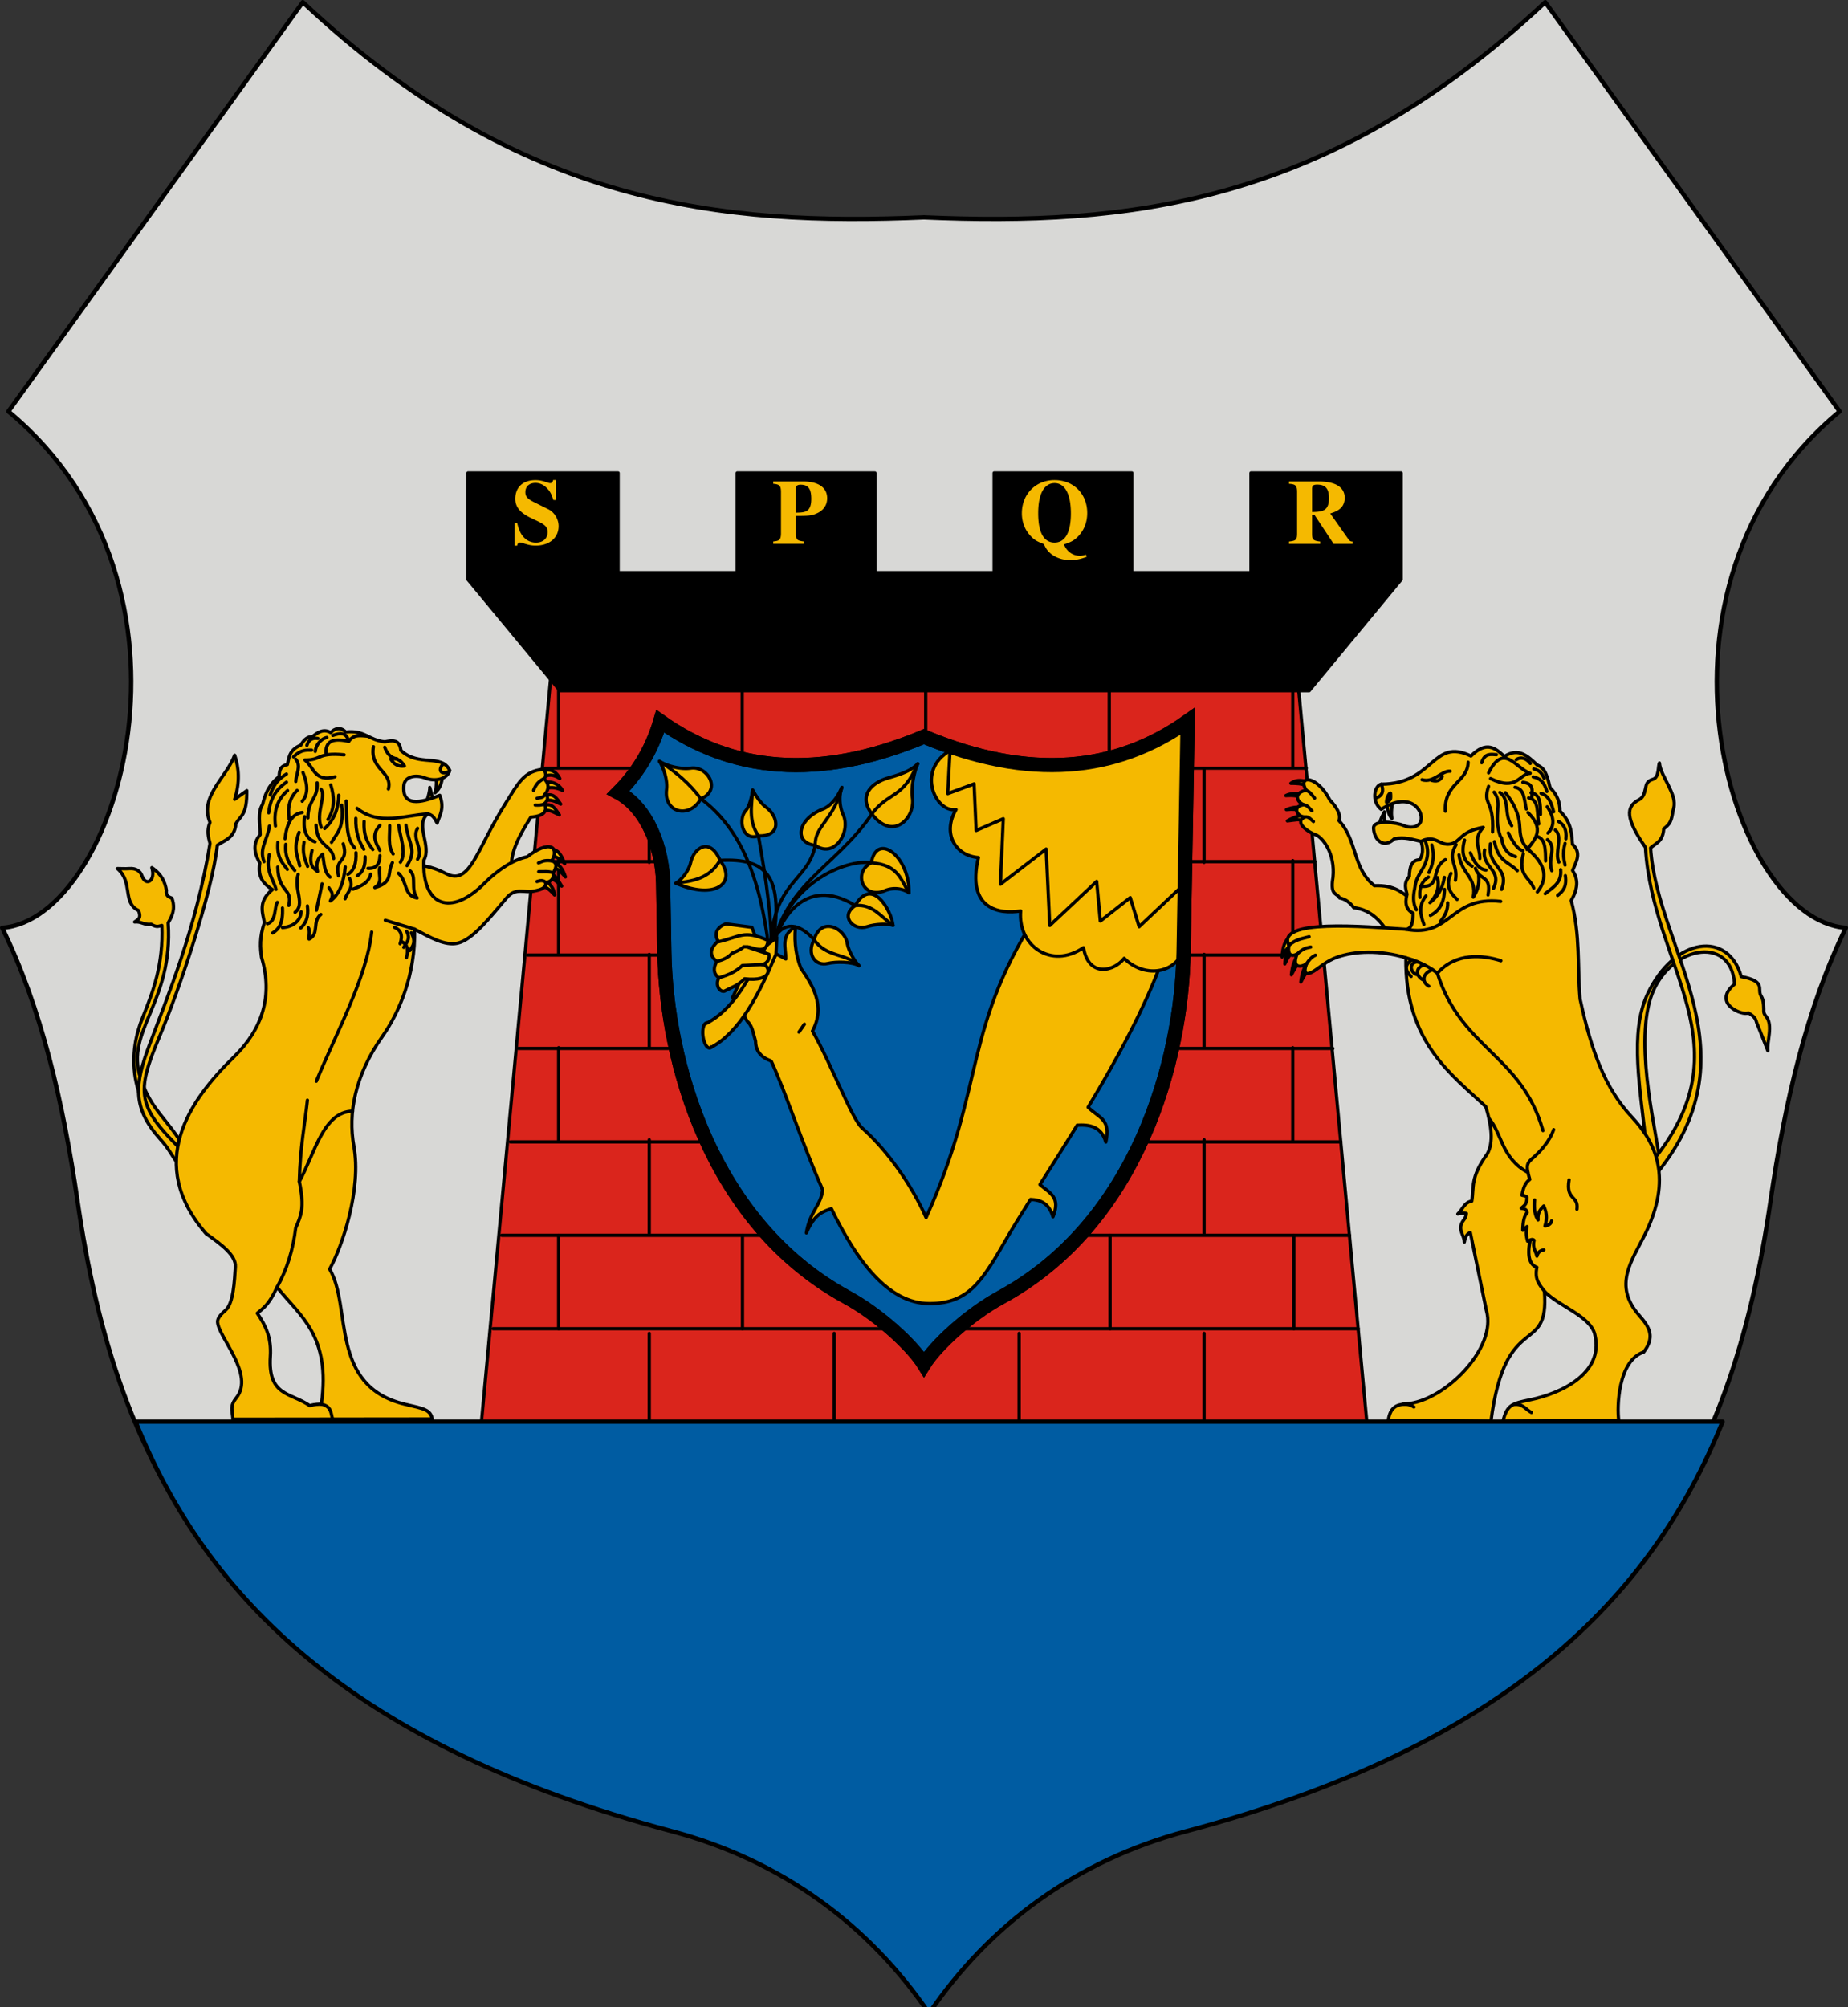 <svg xmlns="http://www.w3.org/2000/svg" width="640.467" height="695.596" viewBox="0 0 169.457 184.043"><rect x="0" y="0" width="169.457" height="184.043" fill="#333333" stroke="none"/><path style="fill:#fcfcfc;stroke-width:1" d="M8611.253 7310.58v-32.64H8766.7V7343.218h-155.448z" transform="translate(-20117.806 -17432.153)"/><path style="opacity:1;vector-effect:none;fill:none;fill-opacity:1;stroke:#f0f;stroke-width:.05;stroke-linecap:round;stroke-linejoin:round;stroke-miterlimit:4;stroke-dasharray:none;stroke-dashoffset:0;stroke-opacity:1" d="m10357.08 9086.669-1.575 9.727" transform="translate(-20117.806 -17432.153)"/><path d="M13778.938 11235.08v-94.319h117.517v188.637h-117.517z" style="fill:#fdfafa;stroke-width:1" transform="translate(-20117.806 -17432.153)"/><path style="opacity:1;vector-effect:none;fill:none;fill-opacity:1;fill-rule:evenodd;stroke:#f0f;stroke-width:.1;stroke-linecap:round;stroke-linejoin:round;stroke-miterlimit:4;stroke-dasharray:none;stroke-dashoffset:0;stroke-opacity:1" d="M15964.407 13357.852h.403v3.221h-.403z" transform="translate(-20117.806 -17432.153)"/><path style="opacity:1;vector-effect:none;fill:#d8d8d6;fill-opacity:1;stroke:#000;stroke-width:.4;stroke-linecap:round;stroke-linejoin:round;stroke-miterlimit:4;stroke-dasharray:none;stroke-dashoffset:0;stroke-opacity:1" d="M20226.101 17599.319c40.6-10.787 50.54-32.851 54.06-57.062 1.298-8.927 3.285-17.615 6.902-25.029-10.65-.765-19.934-31.285-.568-47.346l-26.998-37.529c-19.96 18.732-38.564 20.519-56.963 19.729-18.398.79-37.002-.997-56.962-19.729l-26.998 37.529c19.366 16.061 10.082 46.581-.568 47.346 3.617 7.414 5.604 16.102 6.902 25.029 3.52 24.211 13.46 46.275 54.06 57.062 10.125 2.69 18.071 8.606 23.566 16.677 5.496-8.071 13.442-13.987 23.567-16.677z" transform="translate(-20117.806 -17432.153)"/><path d="m20548.868 17492.911 6.608 71.012c-27.148.308-54.295.14-81.442 0l6.608-71.012c22.746-.919 45.478-.419 68.226 0z" style="opacity:1;vector-effect:none;fill:#da251c;fill-opacity:1;stroke:#000;stroke-width:.3;stroke-linecap:round;stroke-linejoin:round;stroke-miterlimit:4;stroke-dasharray:none;stroke-dashoffset:0;stroke-opacity:1" transform="translate(-20430.014 -17432.153)"/><path style="opacity:1;vector-effect:none;fill:#000;fill-opacity:1;stroke:#000;stroke-width:1.134;stroke-linecap:round;stroke-linejoin:round;stroke-miterlimit:4;stroke-dasharray:none;stroke-dashoffset:0;stroke-opacity:1" d="M2133.951 1313.27v36.869l31.809 38.453h259.26l31.808-38.453v-36.87h-51.947v34.487h-41.229v-34.486h-47.654v34.486h-41.23v-34.486h-47.663v34.486h-41.23v-34.486z" transform="matrix(.265 0 0 .265 -522.581 -304.647)"/><path style="opacity:1;vector-effect:none;fill:none;fill-opacity:1;stroke:#000;stroke-width:.3;stroke-linecap:round;stroke-linejoin:round;stroke-miterlimit:4;stroke-dasharray:none;stroke-dashoffset:0;stroke-opacity:1" d="M20475.231 17553.991h79.33M20479.994 17502.593h69.805" transform="translate(-20430.014 -17432.153)"/><g style="stroke:#000;stroke-width:.3;stroke-miterlimit:4;stroke-dasharray:none"><path d="M20351.242 17511.159h71.393M20350.449 17519.726h72.979M20349.604 17528.292h74.669M20348.861 17536.858h76.155M20348.067 17545.425h77.743" style="opacity:1;vector-effect:none;fill:none;fill-opacity:1;stroke:#000;stroke-width:.3;stroke-linecap:round;stroke-linejoin:round;stroke-miterlimit:4;stroke-dasharray:none;stroke-dashoffset:0;stroke-opacity:1" transform="translate(-20302.056 -17432.153)"/></g><path d="M20481.241 17545.425v8.566M20548.66 17545.425v8.566M20531.805 17545.425v8.566M20514.95 17545.425v8.566M20498.096 17545.425v8.566M20481.241 17528.225v8.566M20548.56 17528.225v8.566M20531.73 17528.225v8.566M20514.9 17528.225v8.566M20498.071 17528.225v8.566M20481.241 17511.064v8.566M20548.56 17511.064v8.566M20531.73 17511.064v8.566M20514.9 17511.064v8.566M20498.071 17511.064v8.566M20481.241 17493.988v8.566M20548.56 17493.988v8.566M20531.73 17493.988v8.566M20514.9 17493.988v8.566M20498.071 17493.988v8.566M20489.549 17554.418v8.566M20540.425 17554.418v8.566M20523.465 17554.418v8.566M20506.507 17554.418v8.566M20489.549 17536.665v8.566M20540.425 17536.665v8.566M20523.465 17536.665v8.566M20506.507 17536.665v8.566M20489.549 17519.663v8.566M20540.425 17519.663v8.566M20523.465 17519.663v8.566M20506.507 17519.663v8.566M20489.549 17502.661v8.566M20540.425 17502.661v8.566M20523.465 17502.661v8.566M20506.507 17502.661v8.566" style="opacity:1;vector-effect:none;fill:none;fill-opacity:1;stroke:#000;stroke-width:.3;stroke-linecap:round;stroke-linejoin:round;stroke-miterlimit:4;stroke-dasharray:none;stroke-dashoffset:0;stroke-opacity:1" transform="translate(-20430.014 -17432.153)"/><path style="font-style:normal;font-variant:normal;font-weight:700;font-stretch:normal;font-size:8.467px;line-height:1.25;font-family:'Nimbus Roman No9 L';-inkscape-font-specification:'Nimbus Roman No9 L, Bold';font-variant-ligatures:normal;font-variant-caps:normal;font-variant-numeric:normal;font-feature-settings:normal;text-align:start;letter-spacing:0;word-spacing:0;writing-mode:lr-tb;text-anchor:start;fill:#f5b900;fill-opacity:1;stroke:none;stroke-width:.265" d="M20480.992 17478.002v-1.837h-.254c-.06.22-.127.288-.271.288-.08 0-.169-.03-.355-.09-.398-.136-.669-.187-.991-.187-1.151 0-1.854.652-1.854 1.719 0 .745.44 1.279 1.448 1.761l.567.271c.745.356.948.576.948 1.016 0 .584-.415.965-1.066.965-.492 0-.915-.211-1.237-.626-.228-.313-.347-.593-.491-1.186h-.245v2.092h.245c.05-.212.119-.288.254-.288.07 0 .161.02.347.08.424.143.737.203 1.101.203 1.253 0 2.1-.72 2.1-1.787 0-.635-.39-1.27-.931-1.541l-1.245-.618c-.686-.338-.872-.55-.872-.956 0-.525.355-.847.931-.847.381 0 .737.161 1.042.474.287.296.423.542.592 1.092zM20503.001 17479.458c1.143 0 1.431-.03 1.803-.186.686-.262 1.059-.779 1.059-1.431 0-.982-.805-1.541-2.219-1.541h-2.726v.212c.593.05.711.186.711.779v3.742c0 .525-.11.695-.508.745-.03 0-.11.02-.203.03v.212h2.828v-.212c-.669-.08-.745-.161-.745-.779zm0-2.565c0-.195.144-.296.423-.296.703 0 .982.372.982 1.287 0 .533-.101.855-.321 1.05-.204.169-.483.228-1.084.228zM20529.599 17483.014c-.271.08-.406.102-.567.102-.398 0-.779-.152-1.067-.44-.161-.161-.246-.288-.398-.601.686-.22.982-.39 1.346-.779.517-.551.796-1.279.796-2.1 0-1.761-1.253-3.023-2.997-3.023-1.727 0-2.997 1.287-2.997 3.048 0 .771.262 1.482.753 2.024.347.389.618.559 1.262.796.177.372.279.533.474.728.474.474 1.185.745 1.93.745.517 0 .881-.07 1.516-.296zm-2.879-6.561c.949 0 1.49 1.016 1.49 2.777 0 1.744-.525 2.675-1.498 2.675-.982 0-1.499-.923-1.499-2.684 0-1.778.542-2.768 1.507-2.768zM20554.043 17481.812a.4.4 0 0 1-.347-.161l-1.702-2.413c.499-.161.711-.271.948-.482.246-.229.381-.568.381-.949 0-.973-.838-1.507-2.387-1.507h-2.727v.212c.627.04.745.169.745.779v3.742c0 .618-.08.703-.745.779v.212h2.862v-.212c-.66-.08-.745-.178-.745-.779v-1.659h.229l1.752 2.65h1.736zm-3.717-4.868c0-.05.03-.178.06-.229.05-.08.186-.127.398-.127.779 0 1.092.364 1.092 1.253 0 .542-.127.872-.398 1.05-.22.144-.508.203-1.151.212z" transform="translate(-20430.014 -17432.153)"/><path style="opacity:1;vector-effect:none;fill:#f5b900;fill-opacity:1;stroke:#000;stroke-width:.3;stroke-linecap:round;stroke-linejoin:round;stroke-miterlimit:4;stroke-dasharray:none;stroke-dashoffset:0;stroke-opacity:1" d="M20478.729 17537.49c-1.597-2.761-3.113-3.513-4.08-6.474-1.436-4.396 3.015-6.921 2.533-14.241.641-1.048.547-1.653.352-2.259-.282-.116-.587-.207-.51-.731-.131-.74-.422-1.455-1.337-2.072.379 1.247-.574 1.749-.912.743-.148-.442-.566-.703-1.134-.658-.375.03-.856 0-1.114 0 1.474 1.251.416 3.122 1.939 3.844.303.773-.101.84-.36 1.051.609-.07.838.292 1.529.214.522.324.702.151.97.105.148 3.604-.813 6.091-1.771 8.462-1.166 2.885-1.778 7.721 3.528 12.307" transform="translate(-20461.764 -17432.153)"/><path style="opacity:1;vector-effect:none;fill:#f5b900;fill-opacity:1;stroke:#000;stroke-width:.3;stroke-linecap:round;stroke-linejoin:round;stroke-miterlimit:4;stroke-dasharray:none;stroke-dashoffset:0;stroke-opacity:1" d="M20478.647 17537.822c-4.364-4.191-4.431-5.442-2.25-10.638 1.857-4.423 4.823-13.212 5.291-17.528.7-.479 1.607-.673 1.706-1.984.465-.773 1.02-.782 1.001-3.022l-1.112.797c.497-1.596.39-2.89 0-4.043-.756 2.052-3.278 3.81-2.262 6.157-.321.739-.158 1.333 0 1.928-1.238 7.683-3.884 14.011-5.559 18.482-1.339 3.576-1.612 5.741 1.011 8.654.818.908.9 1.297 1.766 2.458M20511.337 17502.87c.722-.232 1.349-.145 1.757.668-.554-.37-1.068-.419-1.534-.09M20511.711 17503.866c.693-.07 1.26.144 1.639.76-.504-.228-1.013-.352-1.534-.163M20511.75 17505.118c.76-.312 1.074.269 1.429.767-.476-.237-.947-.506-1.508-.269M20511.625 17506.016c.794-.289 1.071.357 1.43.853-.503-.206-.959-.595-1.593-.295" transform="translate(-20461.764 -17432.153)"/><path style="opacity:1;vector-effect:none;fill:#f5b900;fill-opacity:1;stroke:#000;stroke-width:.3;stroke-linecap:round;stroke-linejoin:round;stroke-miterlimit:4;stroke-dasharray:none;stroke-dashoffset:0;stroke-opacity:1" d="M20499.655 17511.425c1.277.118 1.975.307 3.021.842 2.193 1.121 2.743-2.146 5.439-6.44 1.2-1.911 1.677-2.929 3.406-3.135.371.199.329.762.124.86.641.572.302 1.206.1 1.422.264.104.353.49-.06.885.473 1.048-.781 1.175-1.239 1.22-1.037 1.63-1.902 3.236-1.77 4.66-2.868 4.671-6.227 4.014-9.571 3.514" transform="translate(-20461.764 -17432.153)"/><path style="opacity:1;vector-effect:none;fill:none;fill-opacity:1;stroke:#000;stroke-width:.3;stroke-linecap:round;stroke-linejoin:round;stroke-miterlimit:4;stroke-dasharray:none;stroke-dashoffset:0;stroke-opacity:1" d="M20511.645 17503.552c-.697.309-.875.89-.957 1.074M20511.745 17504.974c-.144.34-.461.313-.736.374M20510.839 17505.97c.288.01.576.03.846-.111" transform="translate(-20461.764 -17432.153)"/><path style="opacity:1;vector-effect:none;fill:#f5b900;fill-opacity:1;stroke:#000;stroke-width:.3;stroke-linecap:round;stroke-linejoin:round;stroke-miterlimit:4;stroke-dasharray:none;stroke-dashoffset:0;stroke-opacity:1" d="M20512.223 17510.074c.762-.126 1.038.581 1.324 1.272-.45-.443-.879-.74-1.259-.695M20512.354 17511.307c.772.02 1.036.616 1.258 1.258-.357-.378-.675-.814-1.232-.891M20512.354 17512.343c.437.118.641.654.917 1.062-.361-.305-.693-.706-1.153-.682M20511.842 17512.906c.366.341.717.695.774 1.311-.313-.364-.659-.695-1.18-.852M20501.655 17503.387c.199.286.149.822 0 1.456.481-.395.63-.957.695-1.56M20500.763 17505.8c.106.105.47-1.268.407-1.442l.354 1.258" transform="translate(-20461.764 -17432.153)"/><path style="opacity:1;vector-effect:none;fill:#f5b900;fill-opacity:1;stroke:#000;stroke-width:.3;stroke-linecap:round;stroke-linejoin:round;stroke-miterlimit:4;stroke-dasharray:none;stroke-dashoffset:0;stroke-opacity:1" d="M20492.754 17498.967c-.241.02-.473.154-.657.362-.647-.378-1.17-.05-1.679.367-.391-.01-.754.207-1.075.787-1.131.443-1.078 1.267-1.232 1.783-.719.134-.721.627-.761 1.101-.629.506-1.195 1.183-1.512 2.555-.474.691-.224 1.834-.22 2.769-.812.932-.424 1.899-.03 2.596-.23 1.383.42 1.949 1.153 2.438-1.276 1.049-.95 1.967-.733 3.016-.461 1.374-.385 2.306-.262 3.199 1.062 3.518.08 6.578-2.535 9.129-4.106 4.009-8.112 9.765-2.553 16.202 1.367.966 2.752 1.968 2.687 3.034-.08 1.278-.167 3.35-.904 3.994-.335.292-.752.694-.728 1.077.09 1.421 3.436 4.817 1.717 6.957-.607.756-.365 1.11-.307 1.957l18.278-.02c-.185-.876-.752-.942-2.488-1.352-7.003-1.652-4.866-8.955-6.922-12.391 1.162-2.1 2.944-7.335 2.219-11.291-.542-2.961.08-6.451 2.615-10.046 1.514-2.147 3.056-5.644 2.954-9.839 1.416.758 2.779 1.543 3.936 1.288 1.418-.313 3.04-2.449 4.515-4.168.831-.969 1.623-.434 2.427-.595.715-.143 1.184-.264 1.158-.799.854-.123.707-.892.656-.892.139-.138.591-.926-.131-1.101.325-.422.376-1.083-.03-1.244-.462-.182-1.322.168-2.199.877-1.167.223-2.641 1.129-3.899 2.4-3.127 3.16-5.761 2.1-5.585-2.096.761-1.269-.852-3.239.358-4.238.542.1.647.509.865.839.235-.743.696-1.336.236-2.543-1.173.466-3.483 1.337-3.299-.875.07-.852 1.08-1.066 1.995-.702.835.332 1.972.133 2.222-.705-.75-1.56-2.843-.289-4.484-1.835-.103-1.087-.902-.906-1.469-.787-1.533-.167-1.821-1.093-3.59-.896-.217-.241-.466-.333-.708-.312zm-5.587 51.215c2.116 2.659 4.951 4.453 4.064 10.725-.259 0-.526 0-1.075.131-1.747-1.214-3.835-.852-3.602-4.511.109-1.718-.413-2.795-1.198-3.959.547-.46 1.073-.783 1.811-2.386z" transform="translate(-20461.764 -17432.153)"/><path style="opacity:1;vector-effect:none;fill:none;fill-opacity:1;stroke:#000;stroke-width:.3;stroke-linecap:round;stroke-linejoin:round;stroke-miterlimit:4;stroke-dasharray:none;stroke-dashoffset:0;stroke-opacity:1" d="M20491.231 17560.907c.958.205.86.845 1.032 1.373M20489.952 17533.038c-.248 2.336-.664 4.215-.742 7.454.52 2.486.135 3.147-.333 4.265-.237 1.951-.781 3.771-1.71 5.425" transform="translate(-20461.764 -17432.153)"/><path style="opacity:1;vector-effect:none;fill:none;fill-opacity:1;stroke:#000;stroke-width:.3;stroke-linecap:round;stroke-linejoin:round;stroke-miterlimit:4;stroke-dasharray:none;stroke-dashoffset:0;stroke-opacity:1" d="M20494.092 17534.045c-2.684.04-3.462 3.883-4.882 6.447M20495.848 17517.611c-.457 4.152-3.162 9.065-5.08 13.684M20497.09 17516.535l2.69.816M20497.944 17517.193c.569.228.781.697.51 1.493M20499.047 17517.546c.409.704-.02 1.05-.26 1.474" transform="translate(-20461.764 -17432.153)"/><path style="opacity:1;vector-effect:none;fill:none;fill-opacity:1;stroke:#000;stroke-width:.3;stroke-linecap:round;stroke-linejoin:round;stroke-miterlimit:4;stroke-dasharray:none;stroke-dashoffset:0;stroke-opacity:1" d="M20498.658 17518.528c.515.268.555.79.38 1.428M20499.483 17517.685c.467.903.105 1.226-.139 1.631M20487.193 17514.893c-.285.425-.08 1.735-.911 1.96M20486.76 17517.705c.556-.343.972-.844.905-2.294M20487.665 17517.207c1.034-.07 1.664-.675 1.717-1.449M20489.953 17515.221c.139 1.082-.184 1.618-.616 2.025M20490.038 17517.227c.162.206.05.687.07 1.035.966-.48.256-1.609 1.075-2.261M20491.297 17513.201l-.518 2.413M20486.459 17510.52c-.357 1.568.349 2.179.616 3.186M20487.232 17511.661c.06 2.401 1.387 1.87 1.01 3.514M20489.107 17512.33c-.436 1.364.685 2.715-.288 3.474M20491.926 17513.562c.162.312.524.47.131 1.206.8-.586 1.228-1.66 1.364-3.12M20493.814 17512.697c.433.848-.218 1.262-.406 1.861M20494.142 17513.68c.703-.278 1.42-.541 1.613-1.364M20496.581 17511.726c-.165.627.352 1.297-.446 1.81 1.739-.464 1.11-1.378 1.613-2.281M20498.298 17512.225c.849.768.464 2.052 1.718 2.268-.632-.8-.02-1.942-.643-2.479M20496.607 17510.612c-.02.767-.346 1.204-1.102 1.167M20494.522 17512.461c.573-.366.741-.994.721-1.744M20494.404 17510.337c.05 1.016-.203 1.675-.747 1.992" transform="translate(-20461.764 -17432.153)"/><path style="opacity:1;vector-effect:none;fill:none;fill-opacity:1;stroke:#000;stroke-width:.3;stroke-linecap:round;stroke-linejoin:round;stroke-miterlimit:4;stroke-dasharray:none;stroke-dashoffset:0;stroke-opacity:1" d="M20492.805 17512.474c-.41-1.718.97-1.153.432-2.95M20492.031 17512.579c-.562-.442-.543-1.331-.682-2.098-.449.35-.651.852-.472 1.586-.334-.307-.857-.492-.498-1.94M20489.645 17509.379c-.192.97.08 1.585.327 2.216M20489.186 17508.475c-.574 1.565-.114 2.186.06 3.068M20487.966 17509.576c-.1 1.015.261 1.767.826 2.399M20487.245 17509.392c-.117 1.375.411 1.878.866 2.479M20486.472 17507.898c-.188 1.318-.968 2.018-.499 3.265M20489.474 17506.652c-.866.116-1.406.885-1.573 2.4M20489.697 17507.032c-.203 1.456.293 2.105.957 2.308M20490.746 17507.819c.06 1.989 1.521 1.789 1.613 3.055M20493.093 17505.97c.244 2.123-.45 2.584-.931 3.422M20493.513 17505.603c.09 1.564-.117 3.337.786 4.314M20494.391 17507.19c-.04 1.269.287 2.119.734 2.832M20495.151 17507.478c-.07 1.398.359 1.993.8 2.57M20496.607 17507.832c-.829.88-.407 1.586-.01 2.295M20497.498 17507.858c.02.893-.188 1.864.315 2.597M20498.324 17507.832c.147 1.164.735 2.502.158 3.383M20498.993 17507.819c.237 1.807 1.049 2.204.09 3.711M20500.055 17508.108c-.574.919.606 1.975 0 2.832M20500.986 17506.783c-2.179.124-4.407 1.124-6.49-.511M20486.54 17505.039c.386-1.177.937-1.556 1.493-1.91M20488.033 17503.871c-.783.554-1.461 1.276-1.632 2.809M20488.135 17504.64c-.932.798-1.294 1.887-1.113 3.254M20489.006 17504.631c-.655.646-.908 1.517-.723 2.633M20489.544 17502.981c.501 1.213.442 2.071-.07 2.642M20488.886 17501.775c.529.635.02 1.352 0 2.031M20490.842 17503.936c.09 1.481-.841 1.527-.844 3.217M20491.194 17504.52c.518.564-.515 2.22.03 3.504M20492.094 17504.121c.335 1.089.39 2.156-.26 3.171" transform="translate(-20461.764 -17432.153)"/><path style="opacity:1;vector-effect:none;fill:none;fill-opacity:1;stroke:#000;stroke-width:.3;stroke-linecap:round;stroke-linejoin:round;stroke-miterlimit:4;stroke-dasharray:none;stroke-dashoffset:0;stroke-opacity:1" d="M20492.826 17505.067c-.02 1.233-.433 2.271-1.289 3.059M20492.483 17503.379c-1.873.539-1.947-.91-2.763-1.539 1.6.02 1.09-.711 3.597-.473M20488.681 17501.552c.683-.679 1.161-.612 1.659-.616M20489.907 17500.496c.15-.487.469-.719 1.003-.629M20490.674 17501.054c.04-.527.442-1.133 1.062-1.279M20491.651 17501.165c-.02-1.233.91-1.294 2.091-1.036.48-.685 1.12-.508 1.733-.477" transform="translate(-20461.764 -17432.153)"/><path style="opacity:1;vector-effect:none;fill:none;fill-opacity:1;stroke:#000;stroke-width:.3;stroke-linecap:round;stroke-linejoin:round;stroke-miterlimit:4;stroke-dasharray:none;stroke-dashoffset:0;stroke-opacity:1" d="M20492.287 17499.585c.636-.221 1.232-.336 1.455.544M20496.004 17500.621c-.361 2.102 1.79 2.286 1.376 3.881M20497.59 17501.749c.711-.122.994.25 1.259.642-.565.08-.973-.16-1.259-.642zM20502.429 17502.181c-.465.43-.395 1.108.524.721" transform="translate(-20461.764 -17432.153)"/><path style="opacity:1;vector-effect:none;fill:none;fill-opacity:1;stroke:#000;stroke-width:.3;stroke-linecap:round;stroke-linejoin:round;stroke-miterlimit:4;stroke-dasharray:none;stroke-dashoffset:0;stroke-opacity:1" d="M20497.04 17500.673c.211.6.566.986 1.127 1.062" transform="translate(-20461.764 -17432.153)"/><path style="opacity:1;vector-effect:none;fill:#f5b900;fill-opacity:1;stroke:#000;stroke-width:.3;stroke-linecap:round;stroke-linejoin:round;stroke-miterlimit:4;stroke-dasharray:none;stroke-dashoffset:0;stroke-opacity:1" d="M20511.147 17511.281c.304-.109.465-.284 1.194-.197M20511.161 17512.08c.437.02.874-.07 1.311.105M20511.003 17512.985c.261-.07.518-.18.813.09" transform="translate(-20461.764 -17432.153)"/><path d="M20518.711 17538.744c-.134-2.161-2.357-10.427-.828-15.117 1.519-4.658 7.358-5.916 7.693-1.241-2.142 1.778.735 2.931 1.259 2.648.824.468.646.735.839 1.076l.944 2.386c-.102-.796.508-2.334-.145-3.124-.273-.331-.221-.453-.226-.692-.01-.485-.04-.901-.258-1.219-.36-.609.499-1.336-1.809-1.757-1.159-4.2-6.12-3.677-8.599 1.613-1.671 3.567-.653 8.652-.107 13.911" style="opacity:1;vector-effect:none;fill:#f5b900;fill-opacity:1;stroke:#000;stroke-width:.3;stroke-linecap:round;stroke-linejoin:round;stroke-miterlimit:4;stroke-dasharray:none;stroke-dashoffset:0;stroke-opacity:1" transform="translate(-20366.514 -17432.153)"/><path style="opacity:1;vector-effect:none;fill:#f5b900;fill-opacity:1;stroke:#000;stroke-width:.3;stroke-linecap:round;stroke-linejoin:round;stroke-miterlimit:4;stroke-dasharray:none;stroke-dashoffset:0;stroke-opacity:1" d="M20518.051 17540.217c9.768-11.456.439-20.739-.184-30.313.48-.447 1.137-.579 1.206-1.757.829-.59.698-1.082.918-1.921.33-1.252-1.228-2.918-1.311-4.11-.134.233-.02 1.316-.578 1.486-.578.175-.621.446-.714.894-.104.499-.241.811-.577.983-1.221.628-1.275 1.694.584 4.372.653 11.114 9.442 18.176.529 28.919M20486.518 17503.833c-.529-.08-1.043-.274-1.639.144.506 0 1.005.02 1.442.223M20485.993 17504.948c-.552-.02-1.121-.09-1.573.157.598-.04 1.122-.01 1.442.223M20485.967 17506.22c-.518-.121-1.012-.02-1.495.17.557-.06 1.047-.03 1.429.157M20486.137 17506.81c-.592.165-1.154.347-1.573.616.573-.06 1.145-.227 1.718.01" transform="translate(-20366.514 -17432.153)"/><path style="opacity:1;vector-effect:none;fill:#f5b900;fill-opacity:1;stroke:#000;stroke-width:.3;stroke-linecap:round;stroke-linejoin:round;stroke-miterlimit:4;stroke-dasharray:none;stroke-dashoffset:0;stroke-opacity:1" d="M20495.945 17514.607c-.901-.597-1.51-1.313-3.411-1.243-2.006-1.594-1.545-4.164-3.246-5.97.221-.525-.213-1.242-.827-1.881-1.222-2.355-3.032-2.269-2.158-.882-.922.08-1.154.885-.244 1.316-1.067.132-.644 1.121.13 1.113-1.1.478.304 1.422 1.075 1.687.749.413 1.814 2.041 1.428 4.246-.116 1.306.432 1.033.668 1.502.512.08.934.411 1.298.89 1.275.142 2.278.909 3.059 2.188l2.726.501M20493.59 17505.558c.159 1.002.349 1.469.557 1.632-.1-.467-.02-1.104.129-1.817" transform="translate(-20366.514 -17432.153)"/><path style="opacity:1;vector-effect:none;fill:none;fill-opacity:1;stroke:#000;stroke-width:.3;stroke-linecap:round;stroke-linejoin:round;stroke-miterlimit:4;stroke-dasharray:none;stroke-dashoffset:0;stroke-opacity:1" d="M20493.071 17507.931c-.138-.344.146-.847.39-1.335-.01.502-.04 1.013.241 1.372" transform="translate(-20366.514 -17432.153)"/><path style="opacity:1;vector-effect:none;fill:#f5b900;fill-opacity:1;stroke:#000;stroke-width:.3;stroke-linecap:round;stroke-linejoin:round;stroke-miterlimit:4;stroke-dasharray:none;stroke-dashoffset:0;stroke-opacity:1" d="M20484.813 17518.046c-.465.29-.688.943-.734 1.862.288-.635.577-.921.865-1.141" transform="translate(-20366.514 -17432.153)"/><path style="opacity:1;vector-effect:none;fill:#f5b900;fill-opacity:1;stroke:#000;stroke-width:.3;stroke-linecap:round;stroke-linejoin:round;stroke-miterlimit:4;stroke-dasharray:none;stroke-dashoffset:0;stroke-opacity:1" d="M20484.839 17518.702c-.264.625-.489 1.245-.511 1.835.213-.426.398-.884.813-1.075" transform="translate(-20366.514 -17432.153)"/><path style="opacity:1;vector-effect:none;fill:none;fill-opacity:1;stroke:#000;stroke-width:.3;stroke-linecap:round;stroke-linejoin:round;stroke-miterlimit:4;stroke-dasharray:none;stroke-dashoffset:0;stroke-opacity:1" d="M20485.587 17519.737c-.364.363-.572.979-.656 1.797.267-.499.533-.968.8-1.259M20486.4 17520.406c-.317.483-.531 1.069-.604 1.796.284-.573.569-.992.853-1.285" transform="translate(-20366.514 -17432.153)"/><path style="opacity:1;vector-effect:none;fill:#f5b900;fill-opacity:1;stroke:#000;stroke-width:.3;stroke-linecap:round;stroke-linejoin:round;stroke-miterlimit:4;stroke-dasharray:none;stroke-dashoffset:0;stroke-opacity:1" d="M20496.687 17510.991c.297-.461.357-1.016.13-1.687-.77-.165-1.481-.439-2.448-.242-.98.947-1.836.12-1.906-.941-.06-.883 2.142-.543 2.722-.287.807.356 1.49.09 1.622-.414.259-1.002-1.041-2.743-3.642-1.056-.908-.697-.652-2.184.02-2.308 4.854-.02 4.658-4.298 8.214-2.577 1.426-1.431 2.249-.717 3.059.04 1.317-.849 2.146-.03 2.986.76.402.239.803.244 1.205 2.095.696.678.909 1.404.908 2.151 1.176 1.125 1.067 2.378 1.15 3.041.872.816.33 1.595.01 2.411.452.688.6 1.515-.129 2.744.859 3.197.551 6.035.816 9.049 1.039 4.791 2.313 8.205 4.726 10.789 2.289 2.45 3.747 5.673 1.22 10.792-1.187 2.403-2.968 4.649-.512 7.43.972 1.1 1.439 1.989.394 3.356-2.348.751-2.461 5.077-2.282 6.242l-10.62.105c.367-1.526.841-1.638 2.5-1.978 2.982-.611 6.717-2.498 5.944-5.889-.301-1.754-3.344-2.684-4.642-4.065.464 6.095-3.559 1.572-4.903 11.932l-9.414-.105c.183-1.157.704-1.433 1.626-1.495 3.547-.238 8.39-5.133 7.368-8.575l-1.468-7.132c-.246.08-.453.292-.551.865 0-.687-.724-1.185-.03-2.058.126-.16.188-.301.217-.564-.179-.03-.366-.06-.787.05.428-.394.608-1.085 1.285-1.18.212-1.269-.166-2.145 1.416-4.327.59-1.046.394-2.583-.131-4.326-3.038-2.877-7.441-5.91-7.33-13.663-2.407-.722-4.692-.624-6.315-.05-.971.344-1.624.967-2.13 1.277-.69.424-1.007.237-.667-.676-.593.403-1.355.34-.865-.891-.55.262-.892.07-.748-.8-1.231-2.461 6.967-1.712 10.739-1.469.514-.05.65-.662.642-1.481-.553-.272-.801-.796-.551-1.731-.09-.454-.367-1.002.21-1.626.02-.845.191-1.523.941-1.536z" transform="translate(-20366.514 -17432.153)"/><path style="opacity:1;vector-effect:none;fill:none;fill-opacity:1;stroke:#000;stroke-width:.3;stroke-linecap:round;stroke-linejoin:round;stroke-miterlimit:4;stroke-dasharray:none;stroke-dashoffset:0;stroke-opacity:1" d="M20508.132 17550.552c-.421-.567-.934-1.055-.689-2.192-.489-.153-.987-.778-.616-2.465" transform="translate(-20366.514 -17432.153)"/><path style="opacity:1;vector-effect:none;fill:none;fill-opacity:1;stroke:#000;stroke-width:.3;stroke-linecap:round;stroke-linejoin:round;stroke-miterlimit:4;stroke-dasharray:none;stroke-dashoffset:0;stroke-opacity:1" d="M20508.073 17546.76c-.311.05-.541.21-.63.577-.1-.476-.429-.758-.262-1.455-.144-.167-.376-.01-.59.08-.1-.397-.194-.795-.05-1.337l-.394.341c.01-.841.149-1.379.407-1.626-.07-.344-.314-.361-.551-.393.208-.213.512-.302.529-.938.06-.16-.269-.225-.456-.262.157-.959.436-1.216.714-1.449-.437-1.428-.207-1.528.433-2.1.512-.458 1.366-1.355 1.756-2.463M20510.393 17540.335c-.325 1.916.895 1.402.722 2.701" transform="translate(-20366.514 -17432.153)"/><path style="opacity:1;vector-effect:none;fill:none;fill-opacity:1;stroke:#000;stroke-width:.3;stroke-linecap:round;stroke-linejoin:round;stroke-miterlimit:4;stroke-dasharray:none;stroke-dashoffset:0;stroke-opacity:1" d="M20507.234 17542.184c-.08.852.04 1.439.314 1.836-.05-.698.232-.998.525-1.285.362.808.259 1.337.105 1.835.397-.06.568-.236.616-.472M20506.62 17539.659c-2.44-1.293-2.373-3.593-3.578-4.957M20495.43 17519.974c1.023.294 2.005.708 2.889 1.419 1.681-1.913 4.166-1.674 5.822-1.149M20498.319 17521.393c2.166 6.928 7.72 7.488 9.679 14.426M20495.131 17560.916c.475-.03.809.09 1.037.251M20505.248 17560.956c.887-.166 1.157.438 1.693.711" transform="translate(-20366.514 -17432.153)"/><path style="opacity:1;vector-effect:none;fill:none;fill-opacity:1;stroke:#000;stroke-width:.3;stroke-linecap:round;stroke-linejoin:round;stroke-miterlimit:4;stroke-dasharray:none;stroke-dashoffset:0;stroke-opacity:1" d="M20496 17520.153c-.708.447-.667.966-.09 1.537M20497.88 17521.069c-.93.296-1.033 1.125-.349 1.511" transform="translate(-20366.514 -17432.153)"/><path style="opacity:1;vector-effect:none;fill:none;fill-opacity:1;stroke:#000;stroke-width:.3;stroke-linecap:round;stroke-linejoin:round;stroke-miterlimit:4;stroke-dasharray:none;stroke-dashoffset:0;stroke-opacity:1" d="M20497.115 17520.62c-.865.254-.761 1.061-.104 1.385" transform="translate(-20366.514 -17432.153)"/><path style="opacity:1;vector-effect:none;fill:none;fill-opacity:1;stroke:#000;stroke-width:.3;stroke-linecap:round;stroke-linejoin:round;stroke-miterlimit:4;stroke-dasharray:none;stroke-dashoffset:0;stroke-opacity:1" d="M20496.492 17520.337c-.835.08-.655 1.005-.07 1.177M20486.318 17520.525c.217-.331.46-.63.816-.788M20485.453 17519.634c.672-.624.903-.543 1.248-.644M20484.705 17518.834c.643-.569 1.242-.612 1.852-.788M20495.444 17517.365c4.137.787 4.022-3.08 8.682-2.558M20496.817 17509.304c1.313-.665 1.689.397 2.648.247 1.033-.163.846-1.145 3.061-1.535-1.027 1.126-.279 1.918-.314 2.858" transform="translate(-20366.514 -17432.153)"/><path style="opacity:1;vector-effect:none;fill:none;fill-opacity:1;stroke:#000;stroke-width:.3;stroke-linecap:round;stroke-linejoin:round;stroke-miterlimit:4;stroke-dasharray:none;stroke-dashoffset:0;stroke-opacity:1" d="M20499.262 17514.939c.03.605-.214 1.169-.669 1.704M20497.269 17514.309c-.707.87-.512 1.739-.184 2.609M20496.718 17514.44c-.1-1.063.286-1.525.774-1.861" transform="translate(-20366.514 -17432.153)"/><path style="opacity:1;vector-effect:none;fill:none;fill-opacity:1;stroke:#000;stroke-width:.3;stroke-linecap:round;stroke-linejoin:round;stroke-miterlimit:4;stroke-dasharray:none;stroke-dashoffset:0;stroke-opacity:1" d="M20496.81 17513.418c1.874.193.859-1.657 2.242-2.439M20498.331 17512.631c.198.933-.09 1.676-.695 2.295.634-.507 1.142-1.188 1.324-2.321M20498.973 17513.706c-.02 1.21-.476 1.98-1.298 2.386M20499.563 17512.238c-.548 1.219-.02 1.818.564 2.386" transform="translate(-20366.514 -17432.153)"/><path style="opacity:1;vector-effect:none;fill:none;fill-opacity:1;stroke:#000;stroke-width:.3;stroke-linecap:round;stroke-linejoin:round;stroke-miterlimit:4;stroke-dasharray:none;stroke-dashoffset:0;stroke-opacity:1" d="M20497.164 17509.156c.354.837.399 1.669-.229 2.704-.678 1.12-.577 1.178-.705 1.804-.133.653-.167 1.311.16 1.904M20497.806 17509.628c.296 1.099.06 1.846-.262 2.531M20500.035 17509.602c-.847 1.425.204 1.793-.06 3.265M20500.809 17509.183c-.416 1.444.16 2.069.695 2.399" transform="translate(-20366.514 -17432.153)"/><path style="opacity:1;vector-effect:none;fill:none;fill-opacity:1;stroke:#000;stroke-width:.3;stroke-linecap:round;stroke-linejoin:round;stroke-miterlimit:4;stroke-dasharray:none;stroke-dashoffset:0;stroke-opacity:1" d="M20500.298 17510.533c.204 1.711 1.663 2.091 1.311 3.881.304-.485.573-1.014.498-1.98M20501.347 17510.35c.337.87.778 1.518 1.429 1.586" transform="translate(-20366.514 -17432.153)"/><path style="opacity:1;vector-effect:none;fill:none;fill-opacity:1;stroke:#000;stroke-width:.3;stroke-linecap:round;stroke-linejoin:round;stroke-miterlimit:4;stroke-dasharray:none;stroke-dashoffset:0;stroke-opacity:1" d="M20501.805 17511.779c.368 1.148 1.491.584 1.154 2.438M20502.645 17510.087c-.295 1.605 1.66 1.809.812 3.527" transform="translate(-20366.514 -17432.153)"/><path style="opacity:1;vector-effect:none;fill:none;fill-opacity:1;stroke:#000;stroke-width:.3;stroke-linecap:round;stroke-linejoin:round;stroke-miterlimit:4;stroke-dasharray:none;stroke-dashoffset:0;stroke-opacity:1" d="M20503.182 17509.524c-.322 2.15 1.799 2.17 1.023 4.182M20503.549 17509.327c.364 1.863 1.296 1.83 2.098 2.662M20509.345 17514.257c.457-.357.869-.766.708-1.81M20509.62 17511.897c.122 1.229-.741 1.637-1.416 2.202M20507.155 17513.588c-.368-.994-1.489-1.13-.957-3.147M20504.192 17508.96c.157 1.093.653 1.556 1.298 1.744M20504.821 17508.527c.418.831.85 1.523 1.337 1.626M20507.483 17513.942c.766-.949.989-2.159-.481-3.569-.694-.665-1.072-.952-1.133-2.416-.05-1.266-.67-2.323-1.31-3.114M20503.523 17504.79c.818 1.103-.13 1.999.577 4.078M20503.012 17504.253c-.597 1.764.519 1.169.367 4.182M20504.048 17504.817c.93.637.352 2.041 1.088 3.055" transform="translate(-20366.514 -17432.153)"/><path style="opacity:1;vector-effect:none;fill:none;fill-opacity:1;stroke:#000;stroke-width:.3;stroke-linecap:round;stroke-linejoin:round;stroke-miterlimit:4;stroke-dasharray:none;stroke-dashoffset:0;stroke-opacity:1" d="M20506.539 17510.048c.773-.953 1.629-1.886.09-3.383" transform="translate(-20366.514 -17432.153)"/><path style="opacity:1;vector-effect:none;fill:none;fill-opacity:1;stroke:#000;stroke-width:.3;stroke-linecap:round;stroke-linejoin:round;stroke-miterlimit:4;stroke-dasharray:none;stroke-dashoffset:0;stroke-opacity:1" d="M20507.391 17508.842c.831.136.84 1.197.852 2.255M20508.414 17509.143c.888.757 0 1.623.393 2.846M20509.122 17508.252c.745.596-.09 2.155.341 2.95M20510.026 17509.484c-.265.977-.104 1.452 0 1.993M20509.41 17507.465c.502.279.786.763.695 1.6M20508.387 17506.128c.697 1.004.666 1.792.07 2.412M20507.824 17504.895c.743.228.958.951 1.153 1.692M20505.437 17504.345c.886.124.834 1.185 1.036 1.993M20506.683 17505.315c1.014.173.74 1.485.931 2.386" transform="translate(-20366.514 -17432.153)"/><path style="opacity:1;vector-effect:none;fill:none;fill-opacity:1;stroke:#000;stroke-width:.3;stroke-linecap:round;stroke-linejoin:round;stroke-miterlimit:4;stroke-dasharray:none;stroke-dashoffset:0;stroke-opacity:1" d="M20506.906 17504.843c.855.12.863 1.053.865 1.993M20501.137 17502.05c-.03 1.8-2.234 1.948-2.085 4.484M20502.382 17502.089c.277-.928.882-.749 1.351-.734M20503.012 17503.02c1.411-2.817 2.487-.396 3.815.04-.994.03-1.195 1.681-3.632.485M20505.542 17501.814c.406-.283.933-.153 1.298.341" transform="translate(-20366.514 -17432.153)"/><path style="opacity:1;vector-effect:none;fill:none;fill-opacity:1;stroke:#000;stroke-width:.3;stroke-linecap:round;stroke-linejoin:round;stroke-miterlimit:4;stroke-dasharray:none;stroke-dashoffset:0;stroke-opacity:1" d="M20506.158 17503.886c1.038.108.85.791.813 1.403M20507.102 17503.387c.551.111 1.021.428 1.259 1.338M20507.155 17502.666c.544.1.781.445.944.853M20492.596 17505.364c.542-.172.882-.497.589-1.308M20496.909 17503.648c1.048.325 1.801-.842 2.578-.779M20497.781 17503.704c.415.123.765.07.983-.353M20486.303 17504.631c.332.103.524.44.76.704M20486.059 17505.947c.397.04.521.359.763.557M20486.189 17507.06c.306-.06.522.23.763.426" transform="translate(-20366.514 -17432.153)"/><path style="opacity:1;fill:#f5b900;fill-opacity:1;stroke:#000;stroke-width:1.134;stroke-linecap:butt;stroke-linejoin:miter;stroke-miterlimit:4;stroke-dasharray:none;stroke-dashoffset:0;stroke-opacity:1" d="M2212.158 1427.11c0-.553.239-1.546.493-2.07.301-.621.74-1.125.867-.998.04.04.074.49.075.999 0 .87-.017.95-.296 1.343a2.78 2.78 0 0 1-.719.663c-.387.226-.42.231-.42.062z" transform="matrix(.265 0 0 .265 -459.081 -304.647)"/><path transform="matrix(.265 0 0 .265 -210.373 -304.647)" d="M840.76 1641.533c24.5 60.764 74.892 112.307 185.513 141.698 38.268 10.166 68.3 32.526 89.069 63.03 20.772-30.504 50.804-52.864 89.072-63.03 110.621-29.391 161.016-80.934 185.516-141.698z" style="opacity:1;vector-effect:none;fill:#005ca2;fill-opacity:1;fill-rule:evenodd;stroke:#000;stroke-width:1.512;stroke-linecap:round;stroke-linejoin:round;stroke-miterlimit:4;stroke-dasharray:none;stroke-dashoffset:0;stroke-opacity:1"/><path d="M20195.472 17551.108c-12.552-6.833-16.572-21.667-16.748-31.633l-.111-6.319c-.06-3.281-1.476-6.934-4.12-8.34 1.666-1.669 3.03-3.741 3.858-6.527 6.545 4.635 14.471 5.474 24.179 1.41 9.708 4.064 17.634 3.225 24.179-1.41l-.373 21.186c-.176 9.966-4.196 24.8-16.748 31.633-2.954 1.608-5.976 4.407-7.058 6.146-1.082-1.739-4.104-4.538-7.058-6.146z" style="opacity:1;vector-effect:none;fill:#005ca2;fill-opacity:1;stroke:#000;stroke-width:1.3;stroke-linecap:round;stroke-linejoin:miter;stroke-miterlimit:4;stroke-dasharray:none;stroke-dashoffset:0;stroke-opacity:1" transform="translate(-20117.806 -17432.153)"/><path style="opacity:1;vector-effect:none;fill:#f5b900;fill-opacity:1;stroke:#000;stroke-width:1.134;stroke-linecap:round;stroke-linejoin:round;stroke-miterlimit:4;stroke-dasharray:none;stroke-dashoffset:0;stroke-opacity:1" d="M1853.51 1463.059c-28.226 42.572-19.113 60.915-40.297 107.857-5.06-11.448-13.568-23.438-22.174-31.031-3.519-3.103-10.81-22.51-17.14-33.516 4.826-8.972-.453-16.484-3.999-21.715-1.45-3.722-2.45-8.238-1.886-14.308-5.25 2.865-3.341 7.162-3.367 11.074l-8.27-4.346c-4.861 4.295-9.752 17.522-10.137 17.635l3.408 5.352 1.682 2.943c1.724 1.448 2.064 4.14 2.873 6.869 0 5.67 5.399 6.697 5.399 6.867 4.828 10.225 10.48 27.994 17.82 44.56-.606 5.467-4.446 7.502-5.633 14.907 2.886-6.696 5.77-7.337 8.654-8.377 8.673 17.878 19.575 32.83 33.905 32.838 13.897 0 18.393-8.059 27.04-23.033 2.154-3.73 4.947-8.212 7.956-12.987 3.402.114 6.405 1.256 7.77 6.002 2.721-6.75-.894-8.059-4.516-11.16 4.007-6.313 8.406-13.23 12.906-20.549 4.19-.214 8.316.332 9.902 5.85 1.769-8.107-2.369-8.32-6.133-12.053 9.805-16.306 19.497-34.03 25.51-50.586zm-107.27 31.65-.027-.045c0 .041.012.05.027.045z" transform="matrix(.265 0 0 .265 -395.581 -304.647)"/><path style="opacity:1;vector-effect:none;fill:#f5b900;fill-opacity:1;stroke:#000;stroke-width:.3;stroke-linecap:round;stroke-linejoin:round;stroke-miterlimit:4;stroke-dasharray:none;stroke-dashoffset:0;stroke-opacity:1" d="m20376.777 17526.066-.501.723" transform="translate(-20303.014 -17432.153)"/><path d="M20226.417 17519.131c-.882 2.461-3.812 2.646-5.526.89-.917 1.205-3.262 1.803-3.733-.973-2.987 2.024-6.036-.208-5.761-3.366-1.898.316-5.003-.111-3.871-4.897-2.116-.16-3.344-2.207-2.056-4.399-1.929.328-3.84-3.875-.192-5.584 7.927 3.084 14.946 1.125 21.62-2.751l-.481 21.08" style="opacity:1;vector-effect:none;fill:#f5b900;fill-opacity:1;stroke:#000;stroke-width:.3;stroke-linecap:round;stroke-linejoin:round;stroke-miterlimit:4;stroke-dasharray:none;stroke-dashoffset:0;stroke-opacity:1" transform="translate(-20117.806 -17432.153)"/><path d="m20204.923 17500.936-.21 3.985 2.413-.891.192 4.272 2.485-1.075-.26 6.008 4.191-3.227.333 7.009 4.302-4.042.334 3.634 2.744-2.151.816 2.67 4.005-3.782" style="opacity:1;vector-effect:none;fill:none;fill-opacity:1;stroke:#000;stroke-width:.3;stroke-linecap:round;stroke-linejoin:round;stroke-miterlimit:4;stroke-dasharray:none;stroke-dashoffset:0;stroke-opacity:1" transform="translate(-20117.806 -17432.153)"/><path style="opacity:1;vector-effect:none;fill:none;fill-opacity:1;stroke:#000;stroke-width:1.3;stroke-linecap:round;stroke-linejoin:miter;stroke-miterlimit:4;stroke-dasharray:none;stroke-dashoffset:0;stroke-opacity:1" d="M20195.472 17551.108c-12.552-6.833-16.572-21.667-16.748-31.633l-.111-6.319c-.06-3.281-1.476-6.934-4.12-8.34 1.666-1.669 3.03-3.741 3.858-6.527 6.545 4.635 14.471 5.474 24.179 1.41 9.708 4.064 17.634 3.225 24.179-1.41l-.373 21.186c-.176 9.966-4.196 24.8-16.748 31.633-2.954 1.608-5.976 4.407-7.058 6.146-1.082-1.739-4.104-4.538-7.058-6.146z" transform="translate(-20117.806 -17432.153)"/><g transform="translate(-20419.431 -17432.153)"><path style="opacity:1;vector-effect:none;fill:none;fill-opacity:1;stroke:#000;stroke-width:.3;stroke-linecap:round;stroke-linejoin:round;stroke-miterlimit:4;stroke-dasharray:none;stroke-dashoffset:0;stroke-opacity:1" d="M20485.455 17511.043c4.324-.217 6.155 1.363 4.588 8.983-.667-6.098-2.138-11.519-6.346-14.632"/><path style="opacity:1;vector-effect:none;fill:none;fill-opacity:1;stroke:#000;stroke-width:.3;stroke-linecap:round;stroke-linejoin:round;stroke-miterlimit:4;stroke-dasharray:none;stroke-dashoffset:0;stroke-opacity:1" d="M20488.977 17508.793c.688 3.907 1.413 8.492 1.092 11.338-.102-7.237 3.434-6.947 4.117-10.469"/><path style="opacity:1;vector-effect:none;fill:none;fill-opacity:1;stroke:#000;stroke-width:.3;stroke-linecap:round;stroke-linejoin:round;stroke-miterlimit:4;stroke-dasharray:none;stroke-dashoffset:0;stroke-opacity:1" d="M20499.378 17506.783c-3.357 5.019-8.378 6.441-9.309 13.348.931-7.076 7.099-9.242 9.257-8.864"/><path style="opacity:1;vector-effect:none;fill:none;fill-opacity:1;stroke:#000;stroke-width:.3;stroke-linecap:round;stroke-linejoin:round;stroke-miterlimit:4;stroke-dasharray:none;stroke-dashoffset:0;stroke-opacity:1" d="M20497.856 17515.187c-4.636-2.883-7.308 1.399-7.787 4.944-.162-2.041 1.488-4.598 4.014-1.817"/><path style="opacity:1;vector-effect:none;fill:#f5b900;fill-opacity:1;stroke:#000;stroke-width:.3;stroke-linecap:round;stroke-linejoin:round;stroke-miterlimit:4;stroke-dasharray:none;stroke-dashoffset:0;stroke-opacity:1" d="M20485.455 17511.043c-.883-2.132-2.388-1.219-2.697.215-.166.767-.868 1.614-1.354 1.884 3.665 1.583 5.62-.05 4.051-2.099"/><path style="opacity:1;vector-effect:none;fill:none;fill-opacity:1;stroke:#000;stroke-width:.3;stroke-linecap:round;stroke-linejoin:round;stroke-miterlimit:4;stroke-dasharray:none;stroke-dashoffset:0;stroke-opacity:1" d="M20481.404 17513.142c1.503-.212 3.028-.35 4.051-2.099"/><path style="opacity:1;vector-effect:none;fill:#f5b900;fill-opacity:1;stroke:#000;stroke-width:.3;stroke-linecap:round;stroke-linejoin:round;stroke-miterlimit:4;stroke-dasharray:none;stroke-dashoffset:0;stroke-opacity:1" d="M20494.186 17509.662c1.789 1.25 3.284-1.248 2.561-2.813-.388-.84-.369-1.888-.12-2.496-.33.756-.892 1.654-1.759 1.995-2.319.912-2.668 3.099-.682 3.314zM20488.977 17508.793c2.101.09 1.896-1.751.675-2.645-.51-.374-1.007-1.196-1.202-1.554-.06.478-.266 1.474-.637 1.892-.721.811-.298 2.831 1.164 2.307zM20483.697 17505.394c1.917-.794.646-3.024-.922-2.805-.993.139-2.255-.232-2.873-.628.371.579.758 1.733.652 2.575-.275 2.174 2.12 2.715 3.143.858M20499.378 17506.783c1.952 2.569 4.017.342 3.713-1.522-.125-.765.129-2.282.496-3.08-.49.537-1.287.903-2.651 1.286-1.742.489-2.767 1.748-1.558 3.316zM20499.326 17511.267c-1.715.869-.775 3.388 1.239 2.56a2.408 2.408 0 0 1 2.222.181c.03-3.366-2.955-5.589-3.461-2.741z"/><path style="opacity:1;vector-effect:none;fill:#f5b900;fill-opacity:1;stroke:#000;stroke-width:.3;stroke-linecap:round;stroke-linejoin:round;stroke-miterlimit:4;stroke-dasharray:none;stroke-dashoffset:0;stroke-opacity:1" d="M20497.855 17515.187c-1.447.954-.179 2.357 1.1 1.934.719-.237 1.829-.286 2.364-.124-.166-1.399-1.948-4.509-3.464-1.81zM20494.083 17518.314c-.711 1.341.104 2.453 1.244 2.182.781-.185 2.238-.164 2.871.199-.327-.303-.962-1.301-1.079-2.047-.219-1.396-2.399-2.497-3.036-.334z"/><path style="opacity:1;vector-effect:none;fill:none;fill-opacity:1;stroke:#000;stroke-width:.3;stroke-linecap:round;stroke-linejoin:round;stroke-miterlimit:4;stroke-dasharray:none;stroke-dashoffset:0;stroke-opacity:1" d="M20479.902 17501.961c1.471.939 2.769 2.05 3.795 3.433M20488.45 17504.594c-.08 1.4-.423 2.799.527 4.199M20494.186 17509.662c-.07-1.774 1.715-2.353 2.441-5.309M20499.378 17506.783c1.565-2.075 2.819-1.34 4.209-4.602M20499.326 17511.267c2.523.178 2.71 1.611 3.461 2.741M20497.855 17515.187c1.627-.153 2.346 1.04 3.464 1.81M20494.083 17518.314c1.076 1.616 2.915 1.229 4.115 2.381"/><path style="opacity:1;vector-effect:none;fill:#f5b900;fill-opacity:1;stroke:#000;stroke-width:.3;stroke-linecap:round;stroke-linejoin:round;stroke-miterlimit:4;stroke-dasharray:none;stroke-dashoffset:0;stroke-opacity:1" d="M20485.546 17518.741c-.718-.66-.568-1.519.445-1.875l2.387.315.472 1.245"/><ellipse style="opacity:1;vector-effect:none;fill:#f5b900;fill-opacity:1;fill-rule:evenodd;stroke:#000;stroke-width:.3;stroke-linecap:round;stroke-linejoin:round;stroke-miterlimit:4;stroke-dasharray:none;stroke-dashoffset:0;stroke-opacity:1" cx="18112.877" cy="19968.281" rx=".482" ry="1.159" transform="rotate(-7.238)"/><path style="opacity:1;vector-effect:none;fill:#f5b900;fill-opacity:1;stroke:#000;stroke-width:.3;stroke-linecap:round;stroke-linejoin:round;stroke-miterlimit:4;stroke-dasharray:none;stroke-dashoffset:0;stroke-opacity:1" d="M20484.135 17526.027c2.702-1.366 4.043-4.365 5.558-7.156l.964-.76-.07 1.539c-1.597 3.775-3.355 7.154-5.93 8.532"/><path style="opacity:1;vector-effect:none;fill:#f5b900;fill-opacity:1;stroke:#000;stroke-width:.3;stroke-linecap:round;stroke-linejoin:round;stroke-miterlimit:4;stroke-dasharray:none;stroke-dashoffset:0;stroke-opacity:1" d="M20487.709 17521.9c-.595.617-1.235.816-1.862 1.142-.412.09-.864-.532-.498-1.233-.357-.258-.635-.698-.184-1.508-1.134-.821-.02-1.687 0-1.757 2.137-.465 2.429-1.18 4.694-.157-.126 1.433-1.475.565-1.914.59.285.115 1.264.428 1.993.669.116.37-.14.917-.721.957.09.05.24 0 .319.04.501.192.787 1.557-1.824 1.259z"/><path style="opacity:1;vector-effect:none;fill:none;fill-opacity:1;stroke:#000;stroke-width:.3;stroke-linecap:round;stroke-linejoin:round;stroke-miterlimit:4;stroke-dasharray:none;stroke-dashoffset:0;stroke-opacity:1" d="M20485.165 17520.301c.596-.133 1.073-.37 1.39-.747.43-.172.846-.349 1.07-.589l.32.01M20485.349 17521.809c.965-.269 1.674-.649 2.15-1.128l1.718-.08"/></g></svg>